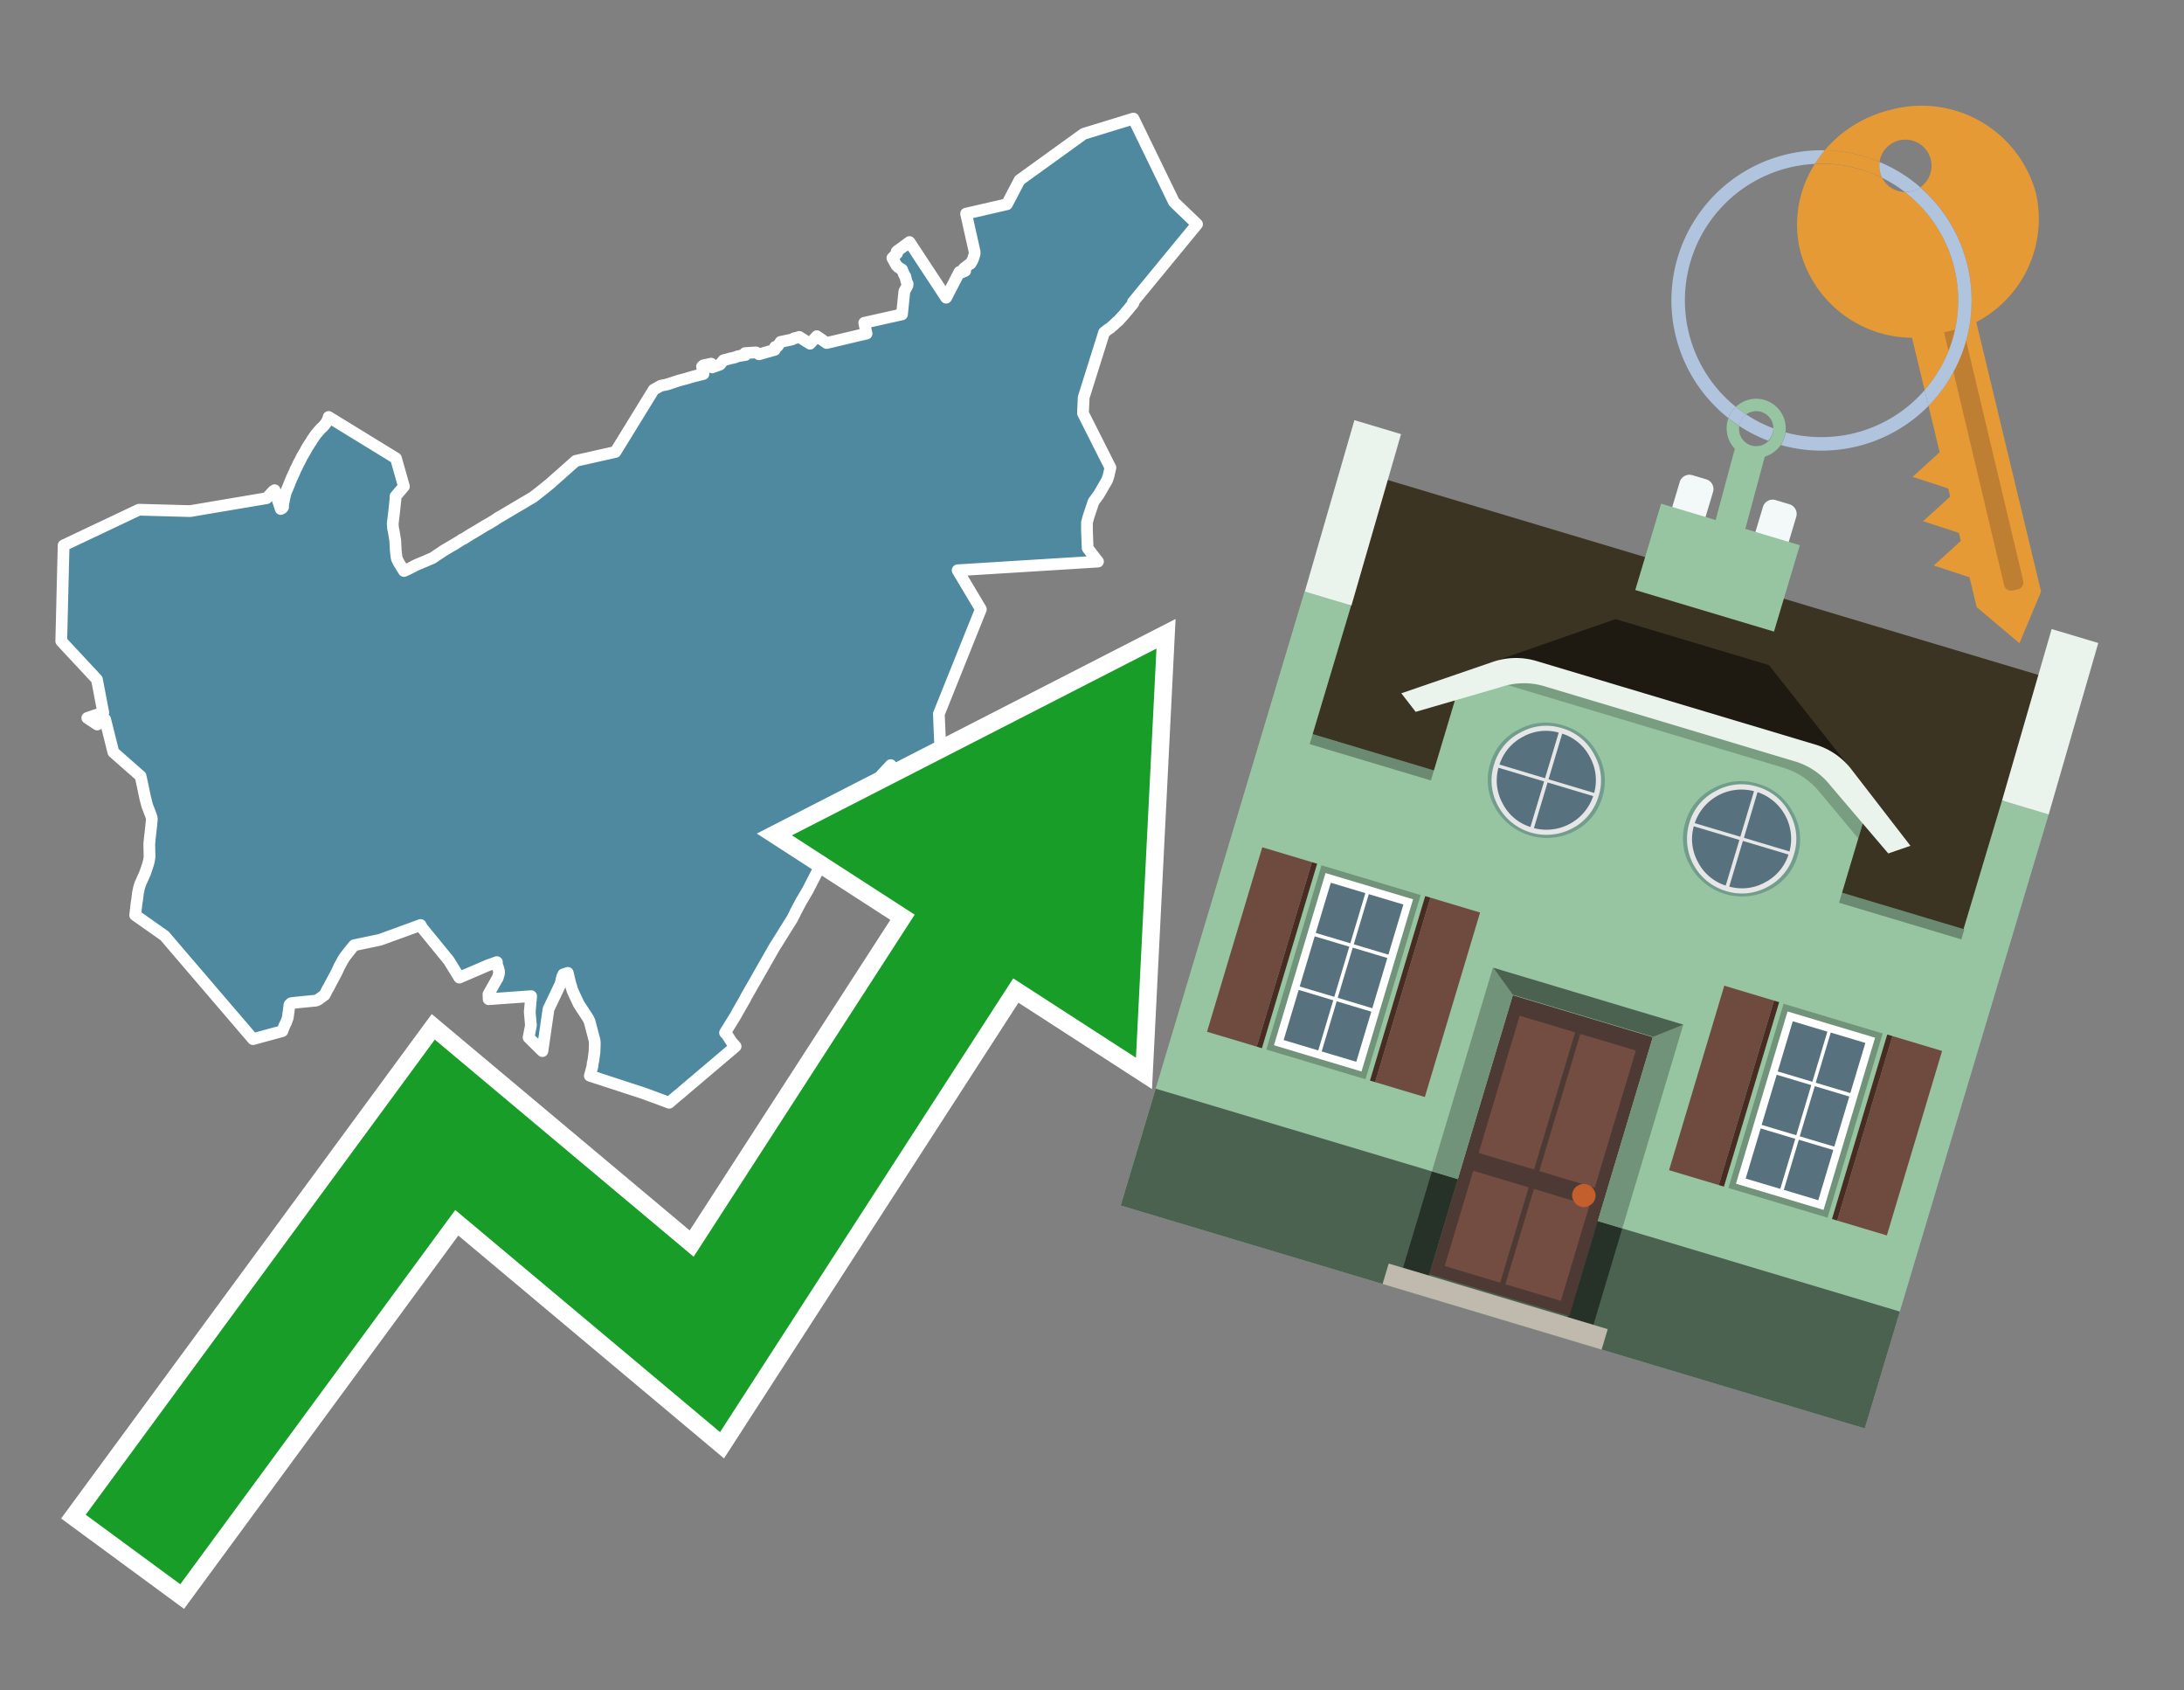<svg id="Text" xmlns="http://www.w3.org/2000/svg" width="93.05" height="72" viewBox="0 0 93.05 72"><rect x="0" y="0" width="93.05" height="72" fill="#808080" stroke="none"/><polygon points="2.71,23.23 5.92,21.71 8.1,21.77 11.36,21.22 11.63,20.93 11.7,20.88 11.96,21.68 12.03,21.64 12.06,21.6 12.06,21.54 12.06,21.51 12.07,21.47 12.07,21.42 12.1,21.32 12.1,21.29 12.14,21.11 12.16,21.03 12.17,21 12.18,20.96 12.25,20.8 12.3,20.68 12.31,20.65 12.33,20.61 12.36,20.52 12.41,20.41 12.44,20.33 12.46,20.3 12.49,20.23 12.5,20.2 12.52,20.17 12.55,20.1 12.57,20.05 12.59,20 12.61,19.96 12.65,19.89 12.68,19.82 12.7,19.79 12.71,19.75 12.75,19.68 12.8,19.59 12.82,19.55 12.86,19.46 12.89,19.41 12.91,19.38 12.95,19.31 13.01,19.21 13.03,19.17 13.05,19.13 13.1,19.04 13.13,19 13.15,18.97 13.17,18.93 13.19,18.9 13.24,18.83 13.28,18.77 13.29,18.74 13.32,18.7 13.35,18.66 13.38,18.61 13.41,18.57 13.43,18.54 13.45,18.51 13.49,18.46 13.52,18.43 13.55,18.39 13.58,18.36 13.61,18.32 13.64,18.29 13.67,18.25 13.71,18.22 13.75,18.19 13.77,18.16 13.81,18.12 13.84,18.08 13.88,18.03 13.91,17.98 13.94,17.93 13.95,17.9 13.98,17.86 13.99,17.83 14.01,17.79 14,17.76 16.87,19.52 17.21,20.72 16.85,21.14 16.85,21.26 16.78,21.91 16.73,22.32 16.74,22.42 16.75,22.53 16.77,22.6 16.84,23.02 16.86,23.43 16.89,23.71 16.91,23.8 16.98,23.95 17.21,24.32 17.35,24.26 17.45,24.21 17.55,24.16 17.72,24.07 17.79,24.04 18.15,23.89 18.26,23.84 18.43,23.77 18.59,23.66 18.73,23.57 18.8,23.52 18.89,23.46 19.21,23.27 19.4,23.16 19.7,22.97 19.77,22.94 20.05,22.76 20.14,22.71 20.19,22.68 20.49,22.5 20.67,22.39 20.85,22.29 21.08,22.15 21.21,22.06 21.4,21.95 22.72,21.17 23.14,20.84 23.46,20.58 23.57,20.48 24.44,19.71 24.53,19.63 26.22,19.25 27.85,16.6 28.15,16.43 28.4,16.38 28.62,16.31 28.92,16.21 29.26,16.12 29.56,16.03 29.97,15.93 29.91,15.61 29.97,15.56 30.3,15.49 30.34,15.65 30.67,15.53 30.83,15.34 31,15.3 31.1,15.27 31.29,15.23 31.45,15.17 31.76,15.12 31.74,15.04 32.21,15.01 32.34,15.09 33.01,14.9 33.02,14.78 33.13,14.75 33.26,14.56 33.41,14.53 33.74,14.46 33.83,14.41 33.97,14.38 34.05,14.35 34.51,14.64 34.8,14.32 35.22,14.61 36.61,14.28 36.92,14.21 36.82,13.75 38.43,13.39 38.53,12.41 38.66,12.17 38.67,12.09 38.62,11.99 38.57,11.77 38.53,11.72 38.43,11.48 38.28,11.39 38.23,11.34 38.19,11.3 38.02,10.99 38.22,10.79 38.2,10.72 38.24,10.68 38.3,10.64 38.64,10.39 38.75,10.31 40.31,12.68 40.88,11.58 40.93,11.62 41.12,11.54 41.07,11.43 41.28,11.27 41.35,11.23 41.43,11.09 41.45,11.05 41.52,10.83 41.53,10.75 41.16,9.1 42.9,8.7 43.44,7.67 46.17,5.7 48.29,5.05 50.02,8.61 51,9.55 48.27,12.87 48.29,12.91 48.22,13 48.15,13.08 48.04,13.22 48,13.26 47.93,13.35 47.86,13.43 47.81,13.48 47.77,13.53 47.71,13.59 47.69,13.62 47.65,13.66 47.6,13.7 47.49,13.8 47.43,13.86 47.39,13.89 47.36,13.92 47.32,13.95 47.29,13.98 47.24,14.01 47.18,14.05 47.12,14.1 47.04,14.16 46.17,16.93 46.14,17.6 47.31,19.92 47.23,20.27 47.17,20.45 46.81,21.07 46.59,21.37 46.37,22.03 46.31,22.26 46.31,22.56 46.33,23.13 46.34,23.35 46.78,23.92 40.8,24.29 41.79,25.95 40,30.41 40.09,32.53 40.05,32.56 39.98,32.63 39.94,32.66 39.53,32.75 39.48,32.81 39.15,32.72 38.82,32.69 38.59,32.84 38.56,32.94 38.53,33.09 38.53,33.18 38.52,33.21 38.51,33.24 38.17,32.98 38.15,32.91 38.14,32.88 37.95,32.59 37.55,33.02 37.59,33.12 37.43,33.35 37.31,33.41 37.09,33.51 36.72,33.67 36.63,33.83 36.59,33.91 36.57,33.96 36.53,34.08 36.43,34.2 36.41,34.23 36.32,34.4 36.23,34.52 36.15,34.64 35.89,35.13 35.87,35.16 35.78,35.35 35.7,35.48 35.53,35.68 35.43,35.88 35.36,36.01 35.21,36.36 35.05,36.72 34.83,37.11 34.46,37.83 34.42,37.91 34.28,38.15 34.13,38.4 34.02,38.61 33.92,38.8 33.9,38.83 33.88,38.88 33.76,39.12 33.08,40.21 33.02,40.3 32.57,41.09 32.17,41.79 31.78,42.47 31.76,42.52 31.52,42.94 31.45,43.06 31.34,43.26 30.89,43.99 30.95,44.05 30.99,44.1 31.17,44.38 31.34,44.57 29.25,46.34 29.03,46.53 28.86,46.67 28.74,46.77 28.51,46.97 27.43,46.57 25.13,45.82 25.24,45.42 25.25,45.3 25.28,45.17 25.33,44.8 25.34,44.51 25.34,44.41 25.33,44.31 25.12,43.51 25.06,43.38 24.66,42.77 24.43,42.28 24.38,42.16 24.34,42.02 24.29,41.86 24.19,41.44 24,41.5 23.99,41.53 23.95,41.61 23.88,41.91 23.37,42.98 23.11,44.77 22.52,44.19 22.62,43.68 22.57,43.1 22.63,42.43 20.82,42.56 20.81,42.35 21.17,41.71 21.2,41.67 21.23,41.57 21.26,41.47 21.26,41.37 21.25,41.32 21.23,41.25 21.22,41.21 21.19,41.15 21.17,41.04 21.17,40.98 20.78,41.12 19.57,41.64 19.12,40.91 18,39.54 17.93,39.43 17.92,39.4 16.19,40.03 15.09,40.26 15.02,40.34 14.86,40.54 14.72,40.72 14.69,40.76 14.67,40.79 14.62,40.87 14.58,40.94 14.45,41.18 14.35,41.4 14.12,41.83 13.99,42.08 13.96,42.12 13.83,42.38 13.54,42.59 13.46,42.62 13.16,42.65 12.65,42.7 12.4,42.73 12.33,42.8 12.33,42.83 12.32,42.91 12.26,43.35 12.24,43.41 12.19,43.55 12.15,43.62 12.11,43.71 12.04,43.89 12.03,43.92 10.78,44.26 7.01,39.86 5.76,38.98 5.82,38.45 5.84,38.34 5.88,38.02 5.93,37.79 5.94,37.76 5.98,37.64 6.18,37.19 6.19,37.16 6.3,36.84 6.34,36.69 6.37,36.52 6.37,36.42 6.36,35.98 6.36,35.92 6.37,35.85 6.38,35.73 6.42,35.38 6.44,35.2 6.47,34.9 6.46,34.82 6.42,34.7 6.27,34.31 6.19,34 6.11,33.62 5.99,33.06 4.83,32.04 4.48,30.64 4.41,30.67 4.37,30.71 4.14,30.86 3.72,30.58 3.98,30.49 4.4,30.35 4.13,28.94 2.61,27.31 " fill="#4e89a0" stroke="#fff" stroke-linejoin="round" stroke-width="0.5"/><polygon points="49.272 27.624 33.741 35.58 38.97 38.959 29.553 53.529 18.525 44.281 3.652 64.518 7.681 67.479 19.396 51.538 30.678 60.999 43.169 41.673 48.398 45.053 49.272 27.624" fill="none" stroke="#fff" stroke-miterlimit="10" stroke-width="1.5"/><polygon points="49.272 27.624 33.741 35.58 38.97 38.959 29.553 53.529 18.525 44.281 3.652 64.518 7.681 67.479 19.396 51.538 30.678 60.999 43.169 41.673 48.398 45.053 49.272 27.624" fill="#179d28"/><path d="M80.19,7.577a1.16,1.16,0,0,1-.094-.251,1.114,1.114,0,0,1-.018-.429A6.367,6.367,0,0,0,77.743,6.4a5.269,5.269,0,0,0-.423.577c.1,0,.192-.007.288-.007A5.794,5.794,0,0,1,80.19,7.577Z" fill="#e69a35"/><path d="M77.608,6.4A6.394,6.394,0,0,0,73.64,17.81a1.26,1.26,0,0,1,.317-.48A5.821,5.821,0,0,1,77.32,6.981a5.269,5.269,0,0,1,.423-.577Z" fill="#b0c4de"/><path d="M84.2,13.72a4.962,4.962,0,0,0,2.545-5.48,5.047,5.047,0,0,0-6.179-3.566A5.322,5.322,0,0,0,77.743,6.4a6.367,6.367,0,0,1,2.335.493,1.114,1.114,0,1,1,1.736,1.084,6.392,6.392,0,0,1,.347,9.3l.479,1.985-.438.4-.716.648.92.3.6.2.082.341-.438.4-.716.648.92.3.605.2.082.341-.438.4-.716.649.92.3.605.2.307,1.274,1.821,1.534.921-2.2Z" fill="#e69a35"/><path d="M81.154,8.179a1.115,1.115,0,0,1-.964-.6,5.794,5.794,0,0,0-2.582-.6c-.1,0-.192,0-.288.007a4.783,4.783,0,0,0-.625,3.685,4.962,4.962,0,0,0,4.765,3.715L82,16.617a5.82,5.82,0,0,0-.846-8.438Z" fill="#e69a35"/><path d="M74.1,18.142a6.386,6.386,0,0,0,1.232.63.73.73,0,0,0,.224-.527h0a5.783,5.783,0,0,1-1.159-.593A.733.733,0,0,0,74.1,18.142Z" fill="#b0c4de"/><path d="M74.4,17.652q-.228-.152-.44-.322a1.26,1.26,0,0,0-.317.48c.148.117.3.228.46.332A.733.733,0,0,1,74.4,17.652Z" fill="#b0c4de"/><path d="M74.824,16.984a1.257,1.257,0,0,0-.867.346c.141.114.288.222.44.322a.731.731,0,0,1,1.159.593h0a.732.732,0,1,1-1.463,0,.7.7,0,0,1,.007-.1c-.158-.1-.312-.215-.46-.332a1.258,1.258,0,0,0,.273,1.3l-.979,3.635,1.275.341.98-3.639a1.266,1.266,0,0,0,.681-.5,1.249,1.249,0,0,0,.2-.538,1.328,1.328,0,0,0,.012-.168A1.262,1.262,0,0,0,74.824,16.984Z" fill="#97c4a1"/><path d="M85.974,25.1l-.226.053a.3.3,0,0,1-.362-.223l-2.56-10.777.81-.193L86.2,24.736A.3.3,0,0,1,85.974,25.1Z" fill="#bf7f32"/><path d="M80.1,7.326a1.16,1.16,0,0,0,.094.251,5.833,5.833,0,0,1,.964.6,1.137,1.137,0,0,0,.287-.031,1.108,1.108,0,0,0,.373-.167A6.371,6.371,0,0,0,80.078,6.9,1.114,1.114,0,0,0,80.1,7.326Z" fill="#b0c4de"/><path d="M77.608,18.618a5.836,5.836,0,0,1-1.534-.2,1.24,1.24,0,0,1-.2.537,6.4,6.4,0,0,0,6.291-1.666L82,16.617A5.807,5.807,0,0,1,77.608,18.618Z" fill="#b0c4de"/><path d="M81.814,7.981a1.108,1.108,0,0,1-.373.167,1.137,1.137,0,0,1-.287.031A5.82,5.82,0,0,1,82,16.617l.161.667a6.392,6.392,0,0,0-.347-9.3Z" fill="#b0c4de"/><polygon points="83.79 39.753 55.78 31.364 58.988 20.404 86.964 28.783 83.79 39.753 83.79 39.753" fill="#3c3422" fill-rule="evenodd"/><polygon points="81.705 53.32 87.284 34.692 85.297 34.097 83.656 39.575 55.926 31.269 57.567 25.791 55.579 25.196 47.746 51.348 79.451 60.844 81.705 53.32" fill="#97c4a1" fill-rule="evenodd"/><rect x="69.522" y="21.148" width="0.444" height="28.983" transform="translate(15.592 92.226) rotate(-73.326)" opacity="0.3"/><polygon points="87.284 34.692 85.297 34.097 87.411 26.793 89.398 27.388 87.284 34.692 87.284 34.692" fill="#eaf3ec" fill-rule="evenodd"/><polygon points="57.578 25.794 55.591 25.199 57.705 17.896 59.692 18.491 57.578 25.794 57.578 25.794" fill="#eaf3ec" fill-rule="evenodd"/><polygon points="79.451 60.844 80.943 55.865 49.238 46.369 47.747 51.348 79.451 60.844 79.451 60.844" fill="#4c6251" fill-rule="evenodd"/><path d="M71.566,20.528l-.522,1.743,1.418.425.523-1.744a.432.432,0,0,0-.289-.536l-.593-.177A.431.431,0,0,0,71.566,20.528Z" fill="#f3f9f8" fill-rule="evenodd"/><path d="M75.111,21.589l-.522,1.743,1.418.425.522-1.743a.43.43,0,0,0-.289-.536l-.593-.178A.43.43,0,0,0,75.111,21.589Z" fill="#f3f9f8" fill-rule="evenodd"/><polygon points="75.368 28.329 68.829 26.37 63.807 28.121 78.733 32.591 75.368 28.329" fill="#1e1a11"/><polygon points="78.248 32.422 64.442 28.287 62.236 28.998 60.064 36.247 77.453 41.455 79.651 34.116 78.248 32.422" fill="#97c4a1"/><path d="M77.74,32.516S65.088,28.725,65,28.7l-.938.43,11.892,3.562a3.175,3.175,0,0,1,1.532,1l1.685,2.02.327-1.09Z" fill-rule="evenodd" opacity="0.2"/><path d="M77.35,31.716,65.458,28.154a3.041,3.041,0,0,0-1.854.037l-3.9,1.339.611.79,3.626-1.054a3.045,3.045,0,0,1,1.855-.037l10.673,3.2A3.028,3.028,0,0,1,78,33.477l2.45,2.874.945-.325-2.518-3.26A3.036,3.036,0,0,0,77.35,31.716Z" fill="#eaf3ec"/><polygon points="76.683 23.223 70.773 21.453 69.671 25.132 75.581 26.902 76.683 23.223 76.683 23.223" fill="#97c4a1" fill-rule="evenodd"/><g id="Symbol_9_0_Layer2_0_MEMBER_8_MEMBER_21_MEMBER_0_FILL" data-name="Symbol 9 0 Layer2 0 MEMBER 8 MEMBER 21 MEMBER 0 FILL"><path d="M66.584,30.892a2.39,2.39,0,0,0-1.891.189,2.317,2.317,0,0,0-1.2,1.448A2.345,2.345,0,0,0,63.7,34.4a2.528,2.528,0,0,0,3.367,1.008,2.339,2.339,0,0,0,1.2-1.447,2.313,2.313,0,0,0-.208-1.87A2.394,2.394,0,0,0,66.584,30.892Z" fill="#729d8c"/></g><g id="Symbol_9_0_Layer2_0_MEMBER_8_MEMBER_21_MEMBER_1_FILL" data-name="Symbol 9 0 Layer2 0 MEMBER 8 MEMBER 21 MEMBER 1 FILL"><path d="M66.547,31.016a2.241,2.241,0,0,0-1.769.185,2.213,2.213,0,0,0-1.127,1.376,2.239,2.239,0,0,0,.185,1.768,2.341,2.341,0,0,0,3.145.942,2.234,2.234,0,0,0,1.126-1.376,2.207,2.207,0,0,0-.185-1.768A2.237,2.237,0,0,0,66.547,31.016Z" fill="#e6e6e6"/></g><g id="Symbol_9_0_Layer2_0_MEMBER_8_MEMBER_21_MEMBER_2_MEMBER_0_FILL" data-name="Symbol 9 0 Layer2 0 MEMBER 8 MEMBER 21 MEMBER 2 MEMBER 0 FILL"><path d="M65.787,33.284,63.843,32.7a2.036,2.036,0,0,0,.186,1.539,2.015,2.015,0,0,0,1.175.986Z" fill="#58717f"/></g><g id="Symbol_9_0_Layer2_0_MEMBER_8_MEMBER_21_MEMBER_2_MEMBER_1_FILL" data-name="Symbol 9 0 Layer2 0 MEMBER 8 MEMBER 21 MEMBER 2 MEMBER 1 FILL"><path d="M65.827,33.148l.582-1.944a2.01,2.01,0,0,0-1.523.178,2.037,2.037,0,0,0-1,1.183Z" fill="#58717f"/></g><g id="Symbol_9_0_Layer2_0_MEMBER_8_MEMBER_21_MEMBER_2_MEMBER_2_FILL" data-name="Symbol 9 0 Layer2 0 MEMBER 8 MEMBER 21 MEMBER 2 MEMBER 2 FILL"><path d="M67.878,33.91l-1.943-.582-.582,1.944a2.1,2.1,0,0,0,2.525-1.362Z" fill="#58717f"/></g><g id="Symbol_9_0_Layer2_0_MEMBER_8_MEMBER_21_MEMBER_2_MEMBER_3_FILL" data-name="Symbol 9 0 Layer2 0 MEMBER 8 MEMBER 21 MEMBER 2 MEMBER 3 FILL"><path d="M66.558,31.249l-.582,1.943,1.943.582a2.031,2.031,0,0,0-.186-1.539A2.009,2.009,0,0,0,66.558,31.249Z" fill="#58717f"/></g><g id="Symbol_9_0_Layer2_0_MEMBER_8_MEMBER_21_MEMBER_0_FILL-2" data-name="Symbol 9 0 Layer2 0 MEMBER 8 MEMBER 21 MEMBER 0 FILL"><path d="M74.9,33.384a2.4,2.4,0,0,0-1.891.189,2.316,2.316,0,0,0-1.2,1.448,2.341,2.341,0,0,0,.209,1.87A2.527,2.527,0,0,0,75.387,37.9a2.345,2.345,0,0,0,1.2-1.447,2.314,2.314,0,0,0-.209-1.87A2.389,2.389,0,0,0,74.9,33.384Z" fill="#729d8c"/></g><g id="Symbol_9_0_Layer2_0_MEMBER_8_MEMBER_21_MEMBER_1_FILL-2" data-name="Symbol 9 0 Layer2 0 MEMBER 8 MEMBER 21 MEMBER 1 FILL"><path d="M74.867,33.508a2.239,2.239,0,0,0-1.768.185,2.21,2.21,0,0,0-1.127,1.376,2.316,2.316,0,0,0,1.564,2.883,2.261,2.261,0,0,0,1.765-.173A2.237,2.237,0,0,0,76.428,36.4a2.209,2.209,0,0,0-.185-1.769A2.239,2.239,0,0,0,74.867,33.508Z" fill="#e6e6e6"/></g><g id="Symbol_9_0_Layer2_0_MEMBER_8_MEMBER_21_MEMBER_2_MEMBER_0_FILL-2" data-name="Symbol 9 0 Layer2 0 MEMBER 8 MEMBER 21 MEMBER 2 MEMBER 0 FILL"><path d="M74.107,35.776l-1.943-.582a2.031,2.031,0,0,0,.186,1.539,2.009,2.009,0,0,0,1.175.986Z" fill="#58717f"/></g><g id="Symbol_9_0_Layer2_0_MEMBER_8_MEMBER_21_MEMBER_2_MEMBER_1_FILL-2" data-name="Symbol 9 0 Layer2 0 MEMBER 8 MEMBER 21 MEMBER 2 MEMBER 1 FILL"><path d="M74.148,35.64,74.73,33.7a2.1,2.1,0,0,0-2.525,1.362Z" fill="#58717f"/></g><g id="Symbol_9_0_Layer2_0_MEMBER_8_MEMBER_21_MEMBER_2_MEMBER_2_FILL-2" data-name="Symbol 9 0 Layer2 0 MEMBER 8 MEMBER 21 MEMBER 2 MEMBER 2 FILL"><path d="M76.2,36.4l-1.943-.582-.582,1.944a2.015,2.015,0,0,0,1.523-.178A2.036,2.036,0,0,0,76.2,36.4Z" fill="#58717f"/></g><g id="Symbol_9_0_Layer2_0_MEMBER_8_MEMBER_21_MEMBER_2_MEMBER_3_FILL-2" data-name="Symbol 9 0 Layer2 0 MEMBER 8 MEMBER 21 MEMBER 2 MEMBER 3 FILL"><path d="M74.879,33.741,74.3,35.684l1.943.582a2.1,2.1,0,0,0-1.361-2.525Z" fill="#58717f"/></g><polygon points="51.426 43.946 53.542 44.58 55.896 36.723 53.78 36.089 51.426 43.946 51.426 43.946" fill="#6e4a3f" fill-rule="evenodd"/><polygon points="53.542 44.58 53.764 44.647 56.117 36.789 55.896 36.723 53.542 44.58 53.542 44.58" fill="#482b22" fill-rule="evenodd"/><polygon points="60.706 46.726 58.59 46.092 60.943 38.235 63.059 38.868 60.706 46.726 60.706 46.726" fill="#6e4a3f" fill-rule="evenodd"/><polygon points="58.59 46.092 58.368 46.026 60.722 38.168 60.943 38.235 58.59 46.092 58.59 46.092" fill="#482b22" fill-rule="evenodd"/><rect x="53.146" y="39.209" width="8.19" height="4.408" transform="translate(1.145 84.365) rotate(-73.326)" fill="#719379"/><polygon points="60.205 38.304 56.474 37.187 54.277 44.522 58.008 45.639 60.205 38.304 60.205 38.304" fill="#fff" fill-rule="evenodd"/><path d="M59.792,38.527l-.64,2.136-1.474-.442.639-2.135,1.475.441Zm-1.621-.485-.64,2.136-1.474-.442L56.7,37.6l1.474.442Zm-2.158,1.84,1.475.441-.64,2.136-1.474-.441.639-2.136Zm-.683,2.282,1.474.441-.639,2.136L54.69,44.3l.64-2.135Zm.981,2.621.639-2.136,1.475.442-.64,2.135-1.474-.441Zm2.158-1.84L56.994,42.5l.64-2.136,1.474.442-.639,2.136Z" fill="#58717f" fill-rule="evenodd"/><polygon points="80.39 52.621 78.274 51.988 80.628 44.13 82.743 44.764 80.39 52.621 80.39 52.621" fill="#6e4a3f" fill-rule="evenodd"/><polygon points="78.274 51.988 78.053 51.921 80.406 44.064 80.628 44.13 78.274 51.988 78.274 51.988" fill="#482b22" fill-rule="evenodd"/><polygon points="71.111 49.842 73.227 50.476 75.58 42.619 73.464 41.985 71.111 49.842 71.111 49.842" fill="#6e4a3f" fill-rule="evenodd"/><polygon points="73.227 50.476 73.448 50.542 75.802 42.685 75.58 42.619 73.227 50.476 73.227 50.476" fill="#482b22" fill-rule="evenodd"/><rect x="72.83" y="45.105" width="8.19" height="4.408" transform="translate(9.534 107.426) rotate(-73.326)" fill="#719379"/><polygon points="76.159 43.083 79.889 44.2 77.692 51.535 73.962 50.418 76.159 43.083 76.159 43.083" fill="#fff" fill-rule="evenodd"/><path d="M76.381,43.5l1.475.442-.64,2.135-1.475-.441.64-2.136ZM78,43.981l1.474.442-.64,2.136-1.474-.442L78,43.981Zm.791,2.724-.64,2.135L76.679,48.4l.64-2.136,1.474.442Zm-.684,2.282-.639,2.135L76,50.68l.64-2.135,1.474.442Zm-2.26,1.65L74.375,50.2l.639-2.135,1.475.441-.64,2.136Zm-.791-2.724.64-2.135,1.474.441-.639,2.136-1.475-.442Z" fill="#58717f" fill-rule="evenodd"/><polygon points="67.888 56.431 69.118 52.323 68.019 51.994 66.789 56.102 67.888 56.431 67.888 56.431" fill="#263128" fill-rule="evenodd"/><polygon points="60.877 54.331 62.108 50.223 61.007 49.894 59.776 54.002 60.877 54.331 60.877 54.331" fill="#263128" fill-rule="evenodd"/><g id="Symbol_9_0_Layer2_0_MEMBER_8_MEMBER_12_MEMBER_0_FILL" data-name="Symbol 9 0 Layer2 0 MEMBER 8 MEMBER 12 MEMBER 0 FILL"><path d="M70.418,44.178l-5.965-1.786L60.9,54.27l5.964,1.786Z" fill="#4e3a34"/></g><g id="Symbol_9_0_Layer2_0_MEMBER_8_MEMBER_12_MEMBER_1_MEMBER_0_FILL" data-name="Symbol 9 0 Layer2 0 MEMBER 8 MEMBER 12 MEMBER 1 MEMBER 0 FILL"><path d="M65.358,49.815l1.75-5.843-2.363-.708L63,49.107Z" fill="#744d42"/></g><g id="Symbol_9_0_Layer2_0_MEMBER_8_MEMBER_12_MEMBER_1_MEMBER_1_FILL" data-name="Symbol 9 0 Layer2 0 MEMBER 8 MEMBER 12 MEMBER 1 MEMBER 1 FILL"><path d="M67.331,44.039l-1.75,5.842,2.364.708,1.75-5.842Z" fill="#744d42"/></g><g id="Symbol_9_0_Layer2_0_MEMBER_8_MEMBER_12_MEMBER_2_MEMBER_0_FILL" data-name="Symbol 9 0 Layer2 0 MEMBER 8 MEMBER 12 MEMBER 2 MEMBER 0 FILL"><path d="M63.915,54.633l1.215-4.058-2.363-.707-1.215,4.057Z" fill="#744d42"/></g><g id="Symbol_9_0_Layer2_0_MEMBER_8_MEMBER_12_MEMBER_2_MEMBER_1_FILL" data-name="Symbol 9 0 Layer2 0 MEMBER 8 MEMBER 12 MEMBER 2 MEMBER 1 FILL"><path d="M66.5,55.407l1.215-4.057-2.363-.708L64.138,54.7Z" fill="#744d42"/></g><g id="Symbol_9_0_Layer2_0_MEMBER_8_MEMBER_13_FILL" data-name="Symbol 9 0 Layer2 0 MEMBER 8 MEMBER 13 FILL"><path d="M67.959,51.058a.439.439,0,0,0-.045-.367.487.487,0,0,0-.669-.2.445.445,0,0,0-.239.282.457.457,0,0,0,.041.378.481.481,0,0,0,.293.242.459.459,0,0,0,.377-.042A.453.453,0,0,0,67.959,51.058Z" fill="#c35e2d"/></g><g id="Symbol_9_0_Layer2_0_MEMBER_8_MEMBER_14_FILL" data-name="Symbol 9 0 Layer2 0 MEMBER 8 MEMBER 14 FILL"><path d="M64.557,42.047l-.951-.833-2.6,8.68,1.1.329Z" fill="#719379"/></g><g id="Symbol_9_0_Layer2_0_MEMBER_8_MEMBER_15_FILL" data-name="Symbol 9 0 Layer2 0 MEMBER 8 MEMBER 15 FILL"><path d="M71.718,43.643l-1.2.19L68.072,52.01l1.046.313Z" fill="#719379"/></g><g id="Symbol_9_0_Layer2_0_MEMBER_8_MEMBER_16_FILL" data-name="Symbol 9 0 Layer2 0 MEMBER 8 MEMBER 16 FILL"><path d="M63.627,41.22l.836,1.156,5.961,1.786,1.294-.519Z" fill="#4c6251"/></g><polygon points="58.905 54.69 59.166 53.819 68.498 56.614 68.237 57.485 58.905 54.69 58.905 54.69" fill="#c0b9ad" fill-rule="evenodd"/></svg>